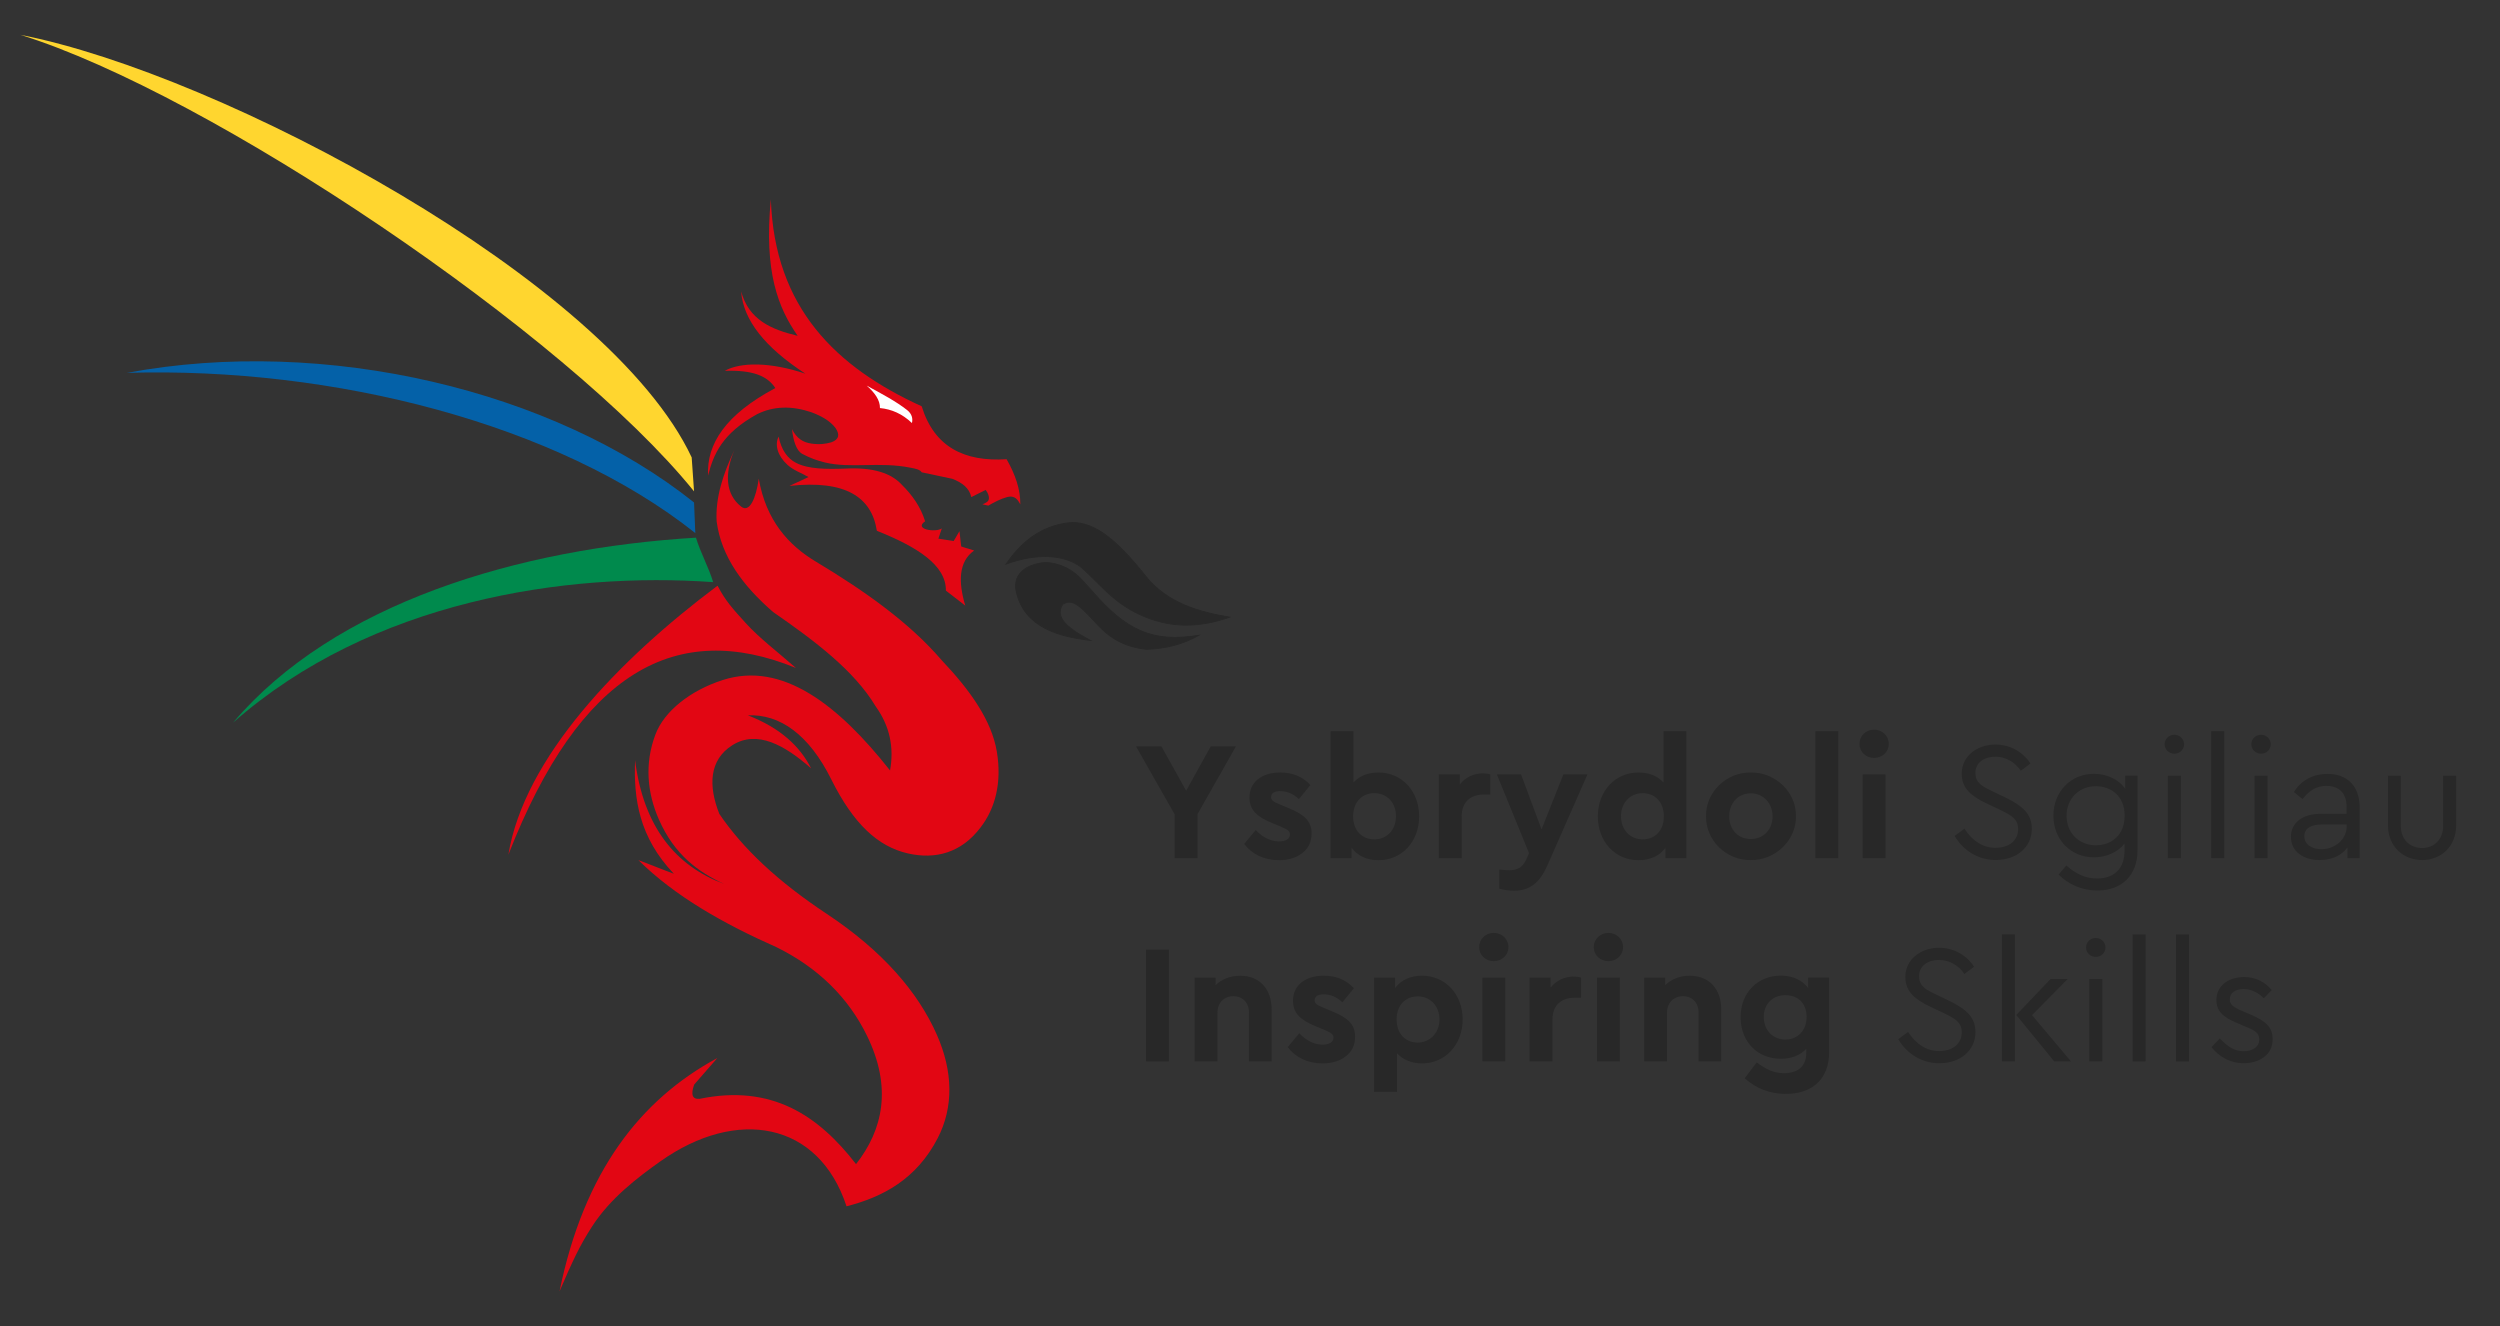 <?xml version="1.0" encoding="UTF-8"?>
<svg xmlns="http://www.w3.org/2000/svg" version="1.1" viewBox="0 0 759.81 403.04">
  <rect x="0" y="0" width="759.81" height="403.04" fill="#333333" stroke="none"/>
  <defs>
    <style>
      .cls-1, .cls-2, .cls-3, .cls-4, .cls-5, .cls-6 {
        fill-rule: evenodd;
      }

      .cls-1, .cls-7 {
        fill: #282828;
      }

      .cls-2 {
        fill: #e20613;
      }

      .cls-3 {
        fill: #fff;
      }

      .cls-4 {
        fill: #0461a8;
      }

      .cls-5 {
        fill: #008a4d;
      }

      .cls-6 {
        fill: #ffd62f;
      }
    </style>
  </defs>
  <!-- Generator: Adobe Illustrator 28.6.0, SVG Export Plug-In . SVG Version: 1.2.0 Build 709)  -->
  <g>
    <g id="Layer_1">
      <g>
        <g>
          <path class="cls-7" d="M363.95,247.44v13.38h-6.95v-13.33l-11.73-20.64h7.72l7.51,13.48,7.46-13.48h7.67l-11.68,20.58Z"/>
          <path class="cls-7" d="M381.65,252.28c2.21,2.32,4.63,3.45,7.15,3.45,1.85,0,3.24-.72,3.24-2.11,0-1.08-.72-1.49-2.62-2.32l-2.73-1.13c-4.68-1.9-6.95-4.01-6.95-7.77,0-4.78,3.81-7.62,9.36-7.62,3.81,0,6.84,1.29,9.16,3.81l-3.5,4.27c-1.7-1.6-3.6-2.42-5.71-2.42-1.7,0-2.73.62-2.73,1.8,0,.98.67,1.44,2.68,2.26l2.47,1.03c4.94,2.01,7.15,4.01,7.15,7.77,0,2.52-.93,4.53-2.83,5.97-1.85,1.44-4.22,2.16-7.1,2.16-4.48,0-8.23-1.85-10.55-4.94l3.5-4.22Z"/>
          <path class="cls-7" d="M418.96,261.44c-3.5,0-6.38-1.34-8.18-3.76v3.14h-6.38v-38.59h6.95v15.59c1.85-2.01,4.37-3.04,7.61-3.04,7.1,0,12.35,5.66,12.35,13.33s-5.25,13.33-12.35,13.33ZM417.68,241.06c-3.55,0-6.43,2.52-6.43,7.05s2.93,7,6.43,7c3.76,0,6.59-2.78,6.59-7.05s-2.88-7-6.59-7Z"/>
          <path class="cls-7" d="M452.93,241.47h-1.85c-4.17,0-6.84,2.26-6.84,6.64v12.71h-6.95v-25.47h6.38v3.04c1.7-2.11,4.17-3.35,7-3.35.87,0,1.6.1,2.26.31v6.13Z"/>
          <path class="cls-7" d="M482.47,235.35l-12.19,27.69c-2.32,5.3-5.4,7.67-10.14,7.67-1.44,0-2.93-.21-4.48-.62v-5.81c1.6.15,2.57.21,2.98.21,2.47,0,4.12-.77,5.3-3.45l.77-1.75-9.78-23.93h7.36l6.22,16.72,6.64-16.72h7.31Z"/>
          <path class="cls-7" d="M512.53,222.23v38.59h-6.38v-3.14c-1.7,2.42-4.68,3.76-8.18,3.76-7.1,0-12.35-5.66-12.35-13.33s5.25-13.33,12.35-13.33c3.24,0,5.76,1.03,7.61,3.04v-15.59h6.95ZM499.25,241.06c-3.71,0-6.59,2.83-6.59,7s2.83,7.05,6.59,7.05c3.5,0,6.43-2.42,6.43-7s-2.93-7.05-6.43-7.05Z"/>
          <path class="cls-7" d="M532.14,234.78c7.46-.1,13.84,6.02,13.69,13.28.16,7.25-6.28,13.48-13.74,13.33-7.46.15-13.74-6.07-13.58-13.33-.15-7.26,6.18-13.43,13.64-13.28ZM532.14,241.11c-3.86,0-6.59,2.93-6.59,7s2.73,6.89,6.59,6.89,6.59-2.93,6.59-6.89-2.83-7-6.59-7Z"/>
          <path class="cls-7" d="M551.75,222.23h6.95v38.59h-6.95v-38.59Z"/>
          <path class="cls-7" d="M569.56,221.76c2.47,0,4.48,1.85,4.48,4.32s-2.01,4.27-4.48,4.27-4.43-1.85-4.43-4.27,1.96-4.32,4.43-4.32ZM566.11,235.35h6.95v25.47h-6.95v-25.47Z"/>
          <path class="cls-7" d="M597.04,251.86c2.52,3.86,5.71,5.81,9.47,5.81,4.06,0,6.84-2.21,6.84-5.66,0-3.09-1.85-4.11-5.66-5.97l-3.81-1.8c-4.68-2.21-7.67-4.58-7.67-9.11,0-5.3,4.68-8.85,10.24-8.85,4.53,0,8.44,2.32,10.65,5.76l-2.93,2.21c-1.85-2.73-4.68-4.27-7.77-4.27-3.35,0-6.02,1.8-6.02,4.94,0,.98.21,1.8.67,2.47.87,1.29,2.11,1.96,4.79,3.24l3.76,1.8c5.35,2.62,7.92,5.1,7.92,9.47,0,5.61-4.63,9.47-10.96,9.47-5.3,0-9.83-2.78-12.5-7.31l2.98-2.21Z"/>
          <path class="cls-7" d="M649.64,235.76v22.64c0,7.62-4.78,12.25-12.19,12.25-4.89,0-8.95-2-11.78-4.84l2.32-2.78c2.83,2.47,5.61,3.96,9.36,3.96,5.2,0,8.34-2.98,8.34-8.39v-2.21c-2.01,2.62-5.56,4.17-9.31,4.17-7.05,0-12.3-5.4-12.3-12.66s5.25-12.71,12.3-12.71c3.96,0,7.62,1.7,9.52,4.58v-4.02h3.76ZM636.98,238.95c-5.1,0-8.9,3.76-8.9,9s3.81,8.95,8.9,8.95c4.58,0,8.75-2.93,8.75-9s-4.22-8.95-8.75-8.95Z"/>
          <path class="cls-7" d="M660.86,223.31c1.6,0,2.93,1.29,2.93,2.88s-1.29,2.88-2.93,2.88-2.98-1.24-2.98-2.88,1.34-2.88,2.98-2.88ZM658.86,235.76h3.96v25.06h-3.96v-25.06Z"/>
          <path class="cls-7" d="M672.03,222.23h3.96v38.59h-3.96v-38.59Z"/>
          <path class="cls-7" d="M687.21,223.31c1.6,0,2.93,1.29,2.93,2.88s-1.29,2.88-2.93,2.88-2.98-1.24-2.98-2.88,1.34-2.88,2.98-2.88ZM685.21,235.76h3.96v25.06h-3.96v-25.06Z"/>
          <path class="cls-7" d="M717.16,260.82h-3.71v-3.24c-1.85,2.47-4.78,3.81-8.44,3.81-5.15,0-8.75-2.73-8.75-7.05s3.6-7,9-7h7.92v-2.16c0-4.12-2.32-6.33-6.07-6.33-3.04,0-5.25,1.34-7.31,4.02l-2.62-2.16c2.26-3.71,6.02-5.51,10.19-5.51,5.92,0,9.78,3.6,9.78,10.19v15.44ZM713.2,250.58h-7.46c-3.5,0-5.4,1.23-5.4,3.55,0,2.52,2.26,3.96,5.2,3.96,4.12,0,7.67-3.03,7.67-6.89v-.62Z"/>
          <path class="cls-7" d="M725.76,235.76h3.91v15.33c0,4.06,2.78,6.64,6.48,6.64s6.38-2.68,6.38-6.64v-15.33h3.96v15.08c0,6.33-4.53,10.55-10.34,10.55s-10.39-4.22-10.39-10.55v-15.08Z"/>
          <path class="cls-7" d="M348.3,288.62h6.95v33.96h-6.95v-33.96Z"/>
          <path class="cls-7" d="M386.49,322.58h-6.9v-14.87c0-2.93-1.9-4.94-4.73-4.94s-4.84,2.01-4.84,4.94v14.87h-6.95v-25.47h6.38v2.32c1.8-1.8,4.42-2.88,7.46-2.88,5.92,0,9.57,4.06,9.57,10.24v15.8Z"/>
          <path class="cls-7" d="M394.88,314.04c2.21,2.32,4.63,3.45,7.15,3.45,1.85,0,3.24-.72,3.24-2.11,0-1.08-.72-1.49-2.62-2.32l-2.73-1.13c-4.68-1.9-6.95-4.01-6.95-7.77,0-4.78,3.81-7.62,9.36-7.62,3.81,0,6.84,1.29,9.16,3.81l-3.5,4.27c-1.7-1.6-3.6-2.42-5.71-2.42-1.7,0-2.73.62-2.73,1.8,0,.98.67,1.44,2.68,2.26l2.47,1.03c4.94,2.01,7.15,4.01,7.15,7.77,0,2.52-.93,4.53-2.83,5.97-1.85,1.44-4.22,2.16-7.1,2.16-4.48,0-8.23-1.85-10.55-4.94l3.5-4.22Z"/>
          <path class="cls-7" d="M432.19,323.2c-3.09,0-5.76-1.08-7.61-3.09v11.73h-6.95v-34.73h6.38v3.19c1.7-2.42,4.68-3.76,8.18-3.76,7.1,0,12.35,5.66,12.35,13.28s-5.25,13.38-12.35,13.38ZM430.9,302.82c-3.5,0-6.43,2.42-6.43,7s2.88,7.05,6.43,7.05,6.59-2.83,6.59-7-2.83-7.05-6.59-7.05Z"/>
          <path class="cls-7" d="M453.97,283.53c2.47,0,4.48,1.85,4.48,4.32s-2.01,4.27-4.48,4.27-4.42-1.85-4.42-4.27,1.95-4.32,4.42-4.32ZM450.52,297.11h6.95v25.47h-6.95v-25.47Z"/>
          <path class="cls-7" d="M480.52,303.23h-1.85c-4.17,0-6.84,2.26-6.84,6.64v12.71h-6.95v-25.47h6.38v3.04c1.7-2.11,4.17-3.35,7-3.35.87,0,1.6.1,2.26.31v6.13Z"/>
          <path class="cls-7" d="M488.81,283.53c2.47,0,4.48,1.85,4.48,4.32s-2.01,4.27-4.48,4.27-4.43-1.85-4.43-4.27,1.96-4.32,4.43-4.32ZM485.36,297.11h6.95v25.47h-6.95v-25.47Z"/>
          <path class="cls-7" d="M523.13,322.58h-6.9v-14.87c0-2.93-1.9-4.94-4.73-4.94s-4.84,2.01-4.84,4.94v14.87h-6.95v-25.47h6.38v2.32c1.8-1.8,4.42-2.88,7.46-2.88,5.92,0,9.57,4.06,9.57,10.24v15.8Z"/>
          <path class="cls-7" d="M555.92,297.11v22.64c0,8.28-5.2,12.71-13.17,12.71-4.78,0-8.95-1.6-12.5-4.74l3.65-4.84c2.83,2.11,5.2,3.29,8.28,3.29,4.12,0,6.79-2.06,6.79-6.02v-1.39c-1.85,2-4.53,3.03-7.77,3.03-7.05,0-12.19-5.2-12.19-12.66s5.25-12.61,12.19-12.61c3.65,0,6.54,1.34,8.34,3.76v-3.19h6.38ZM542.64,302.46c-3.76,0-6.59,2.52-6.59,6.64s2.88,6.84,6.59,6.84c3.5,0,6.43-2.52,6.43-6.89s-2.88-6.59-6.43-6.59Z"/>
          <path class="cls-7" d="M579.91,313.63c2.52,3.86,5.71,5.81,9.47,5.81,4.06,0,6.84-2.21,6.84-5.66,0-3.09-1.85-4.11-5.66-5.97l-3.81-1.8c-4.68-2.21-7.67-4.58-7.67-9.11,0-5.3,4.68-8.85,10.24-8.85,4.53,0,8.44,2.32,10.65,5.76l-2.93,2.21c-1.85-2.73-4.68-4.27-7.77-4.27-3.35,0-6.02,1.8-6.02,4.94,0,.98.21,1.8.67,2.47.87,1.29,2.11,1.96,4.79,3.24l3.76,1.8c5.35,2.62,7.92,5.1,7.92,9.47,0,5.61-4.63,9.47-10.96,9.47-5.3,0-9.83-2.78-12.5-7.31l2.98-2.21Z"/>
          <path class="cls-7" d="M608.42,283.99h3.96v38.59h-3.96v-38.59ZM629.41,322.58h-5.09l-11.53-14.1,10.45-10.96h5.2l-10.86,11.01,11.84,14.05Z"/>
          <path class="cls-7" d="M636.98,285.07c1.6,0,2.93,1.29,2.93,2.88s-1.29,2.88-2.93,2.88-2.98-1.24-2.98-2.88,1.34-2.88,2.98-2.88ZM634.98,297.52h3.96v25.06h-3.96v-25.06Z"/>
          <path class="cls-7" d="M648.15,283.99h3.96v38.59h-3.96v-38.59Z"/>
          <path class="cls-7" d="M661.33,283.99h3.96v38.59h-3.96v-38.59Z"/>
          <path class="cls-7" d="M674.66,315.63c2.42,2.47,4.37,3.86,7.2,3.86s4.78-1.34,4.78-3.55c0-2-1.29-2.78-4.37-4.01l-2.42-1.03c-4.17-1.7-6.23-3.6-6.23-6.95,0-4.37,3.65-7,8.44-7,3.5,0,6.33,1.49,8.39,3.96l-2.42,2.47c-1.7-1.7-3.86-2.78-6.17-2.78-2.47,0-4.17,1.13-4.17,3.14,0,1.6,1.03,2.37,4.06,3.65l2.32.98c4.68,2.01,6.64,3.96,6.64,7.41,0,2.32-.87,4.17-2.57,5.45-1.7,1.29-3.76,1.9-6.23,1.9-4.17,0-7.56-2.01-9.78-4.89l2.52-2.62Z"/>
        </g>
        <g>
          <path class="cls-2" d="M242.42,102.05c-5.85-8.42-10.3-19.25-8.14-41.48,1.11,33.04,19.86,51.06,45.85,62.92,3.81,12.41,13,16.9,25.8,16.08,2.61,4.57,4.21,9.13,4.17,13.7-.7-1.14-1.47-2.88-4.07-2.18-1.92.51-3.94,1.59-5.66,2.58-.6-.13-1.19-.26-1.79-.4,1.08-.39,1.95-.87,1.98-1.79.03-.74-.24-1.58-.99-2.58-1.46.73-2.91,1.46-4.37,2.18-.58-2.74-2.79-4.4-5.76-5.56-3.11-.66-6.22-1.32-9.33-1.98-.44-.81-1.87-1.12-3.37-1.39-9.5-1.91-18.15.31-26-1.59-2.52-.61-4.55-1.37-6.85-2.58-1.9-1-2.8-4.11-3.18-7.54,1.47,2.85,3.35,4,5.86,4.37,2.4.35,4.31.15,6.15-.4,2.38-.89,2.52-2.42,1.19-4.37-1.7-2.19-4.32-3.64-7.34-4.76-5.88-1.98-11.39-1.92-16.47.6-10.65,5.88-13.28,12.24-14.89,18.66-.52-9.61,5.34-18.57,20.44-26.6-2.48-3.72-6.78-5.5-15.37-5.24,4.85-2.69,13.83-2.7,24.5.87-12.22-7.94-18.89-16.24-19.53-25.01,2.32,8.58,9.03,11.55,17.15,13.5h0Z"/>
          <path class="cls-3" d="M267.44,124.02c.04-2.43-1.59-4.67-4.03-6.82,4.56,2.48,8.96,4.8,12.3,7.44,1.47,1.16,1.77,2.62,1.45,3.93-2.95-2.82-6.21-4.21-9.71-4.55h0Z"/>
          <path class="cls-2" d="M239.33,141.28c-2.99-2.74-3.94-6.02-2.69-8.58.83,4.04,2.66,6.61,5.27,7.96,3.75,1.94,9.2,1.96,14.98,1.76,8.67-.45,13.99,1.45,17.15,4.86,3.26,3.21,5.8,6.84,7.13,11.16-3.57,2.4,3.11,3.49,5.06,2.17-.34,1.03-.69,2.07-1.03,3.1,1.55.24,3.1.48,4.65.72.59-1,1.17-2,1.76-3,.17,1.55.34,3.1.52,4.65,1.31.48,2.62.76,3.93,1.24-4.73,3.36-4.85,9.52-2.69,16.74-1.96-1.52-3.93-3.03-5.89-4.55.11-7.84-8.95-13.38-20.98-18.19-1.59-10.25-9.54-15.51-26.56-13.64,1.93-.9,3.86-1.79,5.79-2.69-2.14-1.24-4.59-2.05-6.41-3.72h0Z"/>
          <path class="cls-2" d="M225.24,153.96c2.6,2.05,4.53-2.58,5.37-8.47,2.19,12.7,9.09,20.26,17.36,25.21,15.16,9.09,28.58,18.7,38.24,29.97,8.76,9.23,15.16,18.35,16.74,27.69,1.61,9.53-.49,17.4-4.96,23.15-5.81,7.68-13.69,9.79-22.11,7.85-9.11-2.1-16.46-8.97-23.15-22.32-6.85-13.9-15.81-20.06-25.42-19.63,9.99,3.88,15.84,9.49,19.22,16.12-7.99-7.02-16.43-11.82-23.97-7.03-7.06,4.48-7.31,12.35-3.93,20.87,7.24,10.65,17.86,20.58,32.65,30.38,16.87,11.18,27.74,23.73,33.48,36.79,4.88,11.11,5.13,21.91.21,31.41-6.46,12.47-16.74,17.88-27.69,20.67-8.48-25.8-33.4-30.1-56.62-13.63-6.81,4.83-15.19,11.17-20.76,19.83-3.78,5.87-5.91,10.5-9.84,19.63,7.41-36.35,24.56-58.24,47.95-70.89-2.34,2.69-4.68,5.37-7.03,8.06-1.12,3.12-.53,4.53,1.65,4.34,21.9-4.53,36.12,5.07,47.54,19.84,8.22-10.48,11.02-23.31,3.31-39.06-5.63-11.49-14.75-20.59-27.49-26.87-16.07-7.13-30.85-15.47-41.95-26.45,3.58,1.31,7.16,2.82,10.75,4.13-10.6-11.17-12.23-22.79-11.78-34.51,2.58,20.35,12.37,32.14,27.07,37.62-7.76-3.6-15.07-8.77-19.84-19.63-3.5-7.96-4.43-16.88-1.03-25.83,2.68-7.06,10.56-13.35,20.46-16.53,18.07-5.81,35.12,7.57,50.84,27.49,1.26-7.02-.09-13.51-4.34-19.43-6.56-10.97-18.56-19.97-31.21-28.73-9.15-7.94-15.72-16.79-17.15-27.49-.44-7.23,1.96-14.47,5.37-21.7-3.02,7.15-2.68,13.42,2.07,17.15h0Z"/>
          <path class="cls-4" d="M211.32,162.02l-.38-9.3c-42.63-34.04-111.86-50.69-172.38-39.4,62.79-1.86,130.84,15.41,172.76,48.7h0Z"/>
          <path class="cls-5" d="M216.74,176.92c-1.34-4.5-3.88-9.01-5.22-13.51-53.97,3.25-109.87,19.9-140.69,56.22,42-37.08,101.15-45.89,145.91-42.71h0Z"/>
          <path class="cls-2" d="M218.08,178.01c2.48,4.72,4.56,6.93,8.49,11.28,4.23,4.68,9.94,8.97,15.33,13.72-36.3-14.85-65.62.97-87.39,56.74,4.83-29.42,33.46-59.21,63.57-81.74h0Z"/>
          <path class="cls-6" d="M210.94,149.35l-.72-10.33C185.1,85.38,67.38,22.54,6.16,10.57c57.75,17.92,166.19,90.99,204.78,138.77h0Z"/>
          <path class="cls-1" d="M328.8,172.57c-5.24-4.28-14.24-4.41-23.05-1.1,4.44-6.42,10.07-11.4,18.87-12.57,7.04-.77,14.01,4.12,23.62,16.24,6.41,8.08,15.94,10.82,25.48,12.43-7.76,2.73-17.18,4.05-27.8-1.01-7.59-3.62-11.45-8.88-17.12-13.99h0Z"/>
          <path class="cls-7" d="M360.55,190.14c-5.02,0-9.85-1.15-14.69-3.46-5.59-2.66-9.14-6.19-12.9-9.93-1.35-1.34-2.74-2.72-4.25-4.08-5.01-4.09-13.79-4.5-22.91-1.08l-.41.15.25-.36c5.25-7.6,11.28-11.61,18.96-12.62,7.07-.78,13.96,3.94,23.74,16.29,6.52,8.23,16.5,10.88,25.39,12.38l.52.09-.5.18c-4.63,1.63-8.99,2.44-13.22,2.44ZM317.6,169.01c4.53,0,8.49,1.16,11.29,3.45h0c1.52,1.37,2.91,2.76,4.26,4.1,3.75,3.72,7.28,7.23,12.83,9.88,8.7,4.15,17.35,4.53,27.19,1.18-5.6-.97-9.76-2.12-13.42-3.71-4.85-2.1-8.65-4.94-11.62-8.68-9.72-12.26-16.53-16.95-23.5-16.19-7.48.99-13.38,4.85-18.52,12.15,3.99-1.45,7.92-2.17,11.48-2.17Z"/>
          <path class="cls-1" d="M308.91,180.09c2.45,10.06,11.95,13.3,22.46,14.53-6.01-3.25-11.17-6.61-8.37-11.04.88-.15,2.18-1.98,6.17,1.73,2.33,2.16,4.3,4.69,6.7,6.78,3.24,2.82,7.28,4.71,12.53,5.25,6.57-.21,11.68-1.83,15.94-4.26-6.06.92-12.62,1.28-19.33-2.2-6.67-3.45-11.21-9.16-15.98-14.42-3-3.38-6.75-5.28-11.32-5.55-6.12.61-10.15,3.68-8.82,9.17h0Z"/>
          <path class="cls-7" d="M348.42,197.48c-5-.51-9.13-2.24-12.63-5.29-1.31-1.14-2.52-2.44-3.68-3.69-.97-1.04-1.97-2.11-3.02-3.09-3.21-2.98-4.58-2.33-5.49-1.9-.18.09-.34.16-.5.2-.69,1.11-.89,2.18-.61,3.26.76,2.9,5.02,5.41,8.96,7.54l.63.34-.71-.08c-9.12-1.07-19.92-3.69-22.58-14.64h0c-.53-2.19-.25-4.08.84-5.61,1.46-2.06,4.26-3.35,8.1-3.73,4.53.26,8.37,2.15,11.43,5.59.63.7,1.26,1.4,1.89,2.11,4.07,4.57,8.28,9.3,14.04,12.28,6.71,3.47,13.22,3.1,19.25,2.18l.73-.11-.65.37c-4.71,2.68-9.95,4.08-16.01,4.27ZM324.96,182.86c.96,0,2.31.49,4.31,2.34,1.06.99,2.07,2.07,3.04,3.11,1.16,1.25,2.36,2.54,3.66,3.67,3.45,3.01,7.53,4.71,12.46,5.22,5.72-.18,10.7-1.45,15.2-3.87-5.87.84-12.17,1.04-18.67-2.32-5.81-3-10.03-7.75-14.12-12.34-.63-.71-1.26-1.41-1.89-2.11-3.01-3.39-6.79-5.24-11.22-5.5-3.68.37-6.49,1.65-7.88,3.61-1.04,1.47-1.31,3.28-.79,5.39h0c2.55,10.49,12.76,13.23,21.63,14.34-3.8-2.08-7.71-4.52-8.46-7.37-.3-1.15-.08-2.34.67-3.52l.03-.05h.06c.14-.03.3-.11.49-.2.37-.17.84-.39,1.48-.39Z"/>
        </g>
      </g>
    </g>
  </g>
</svg>
